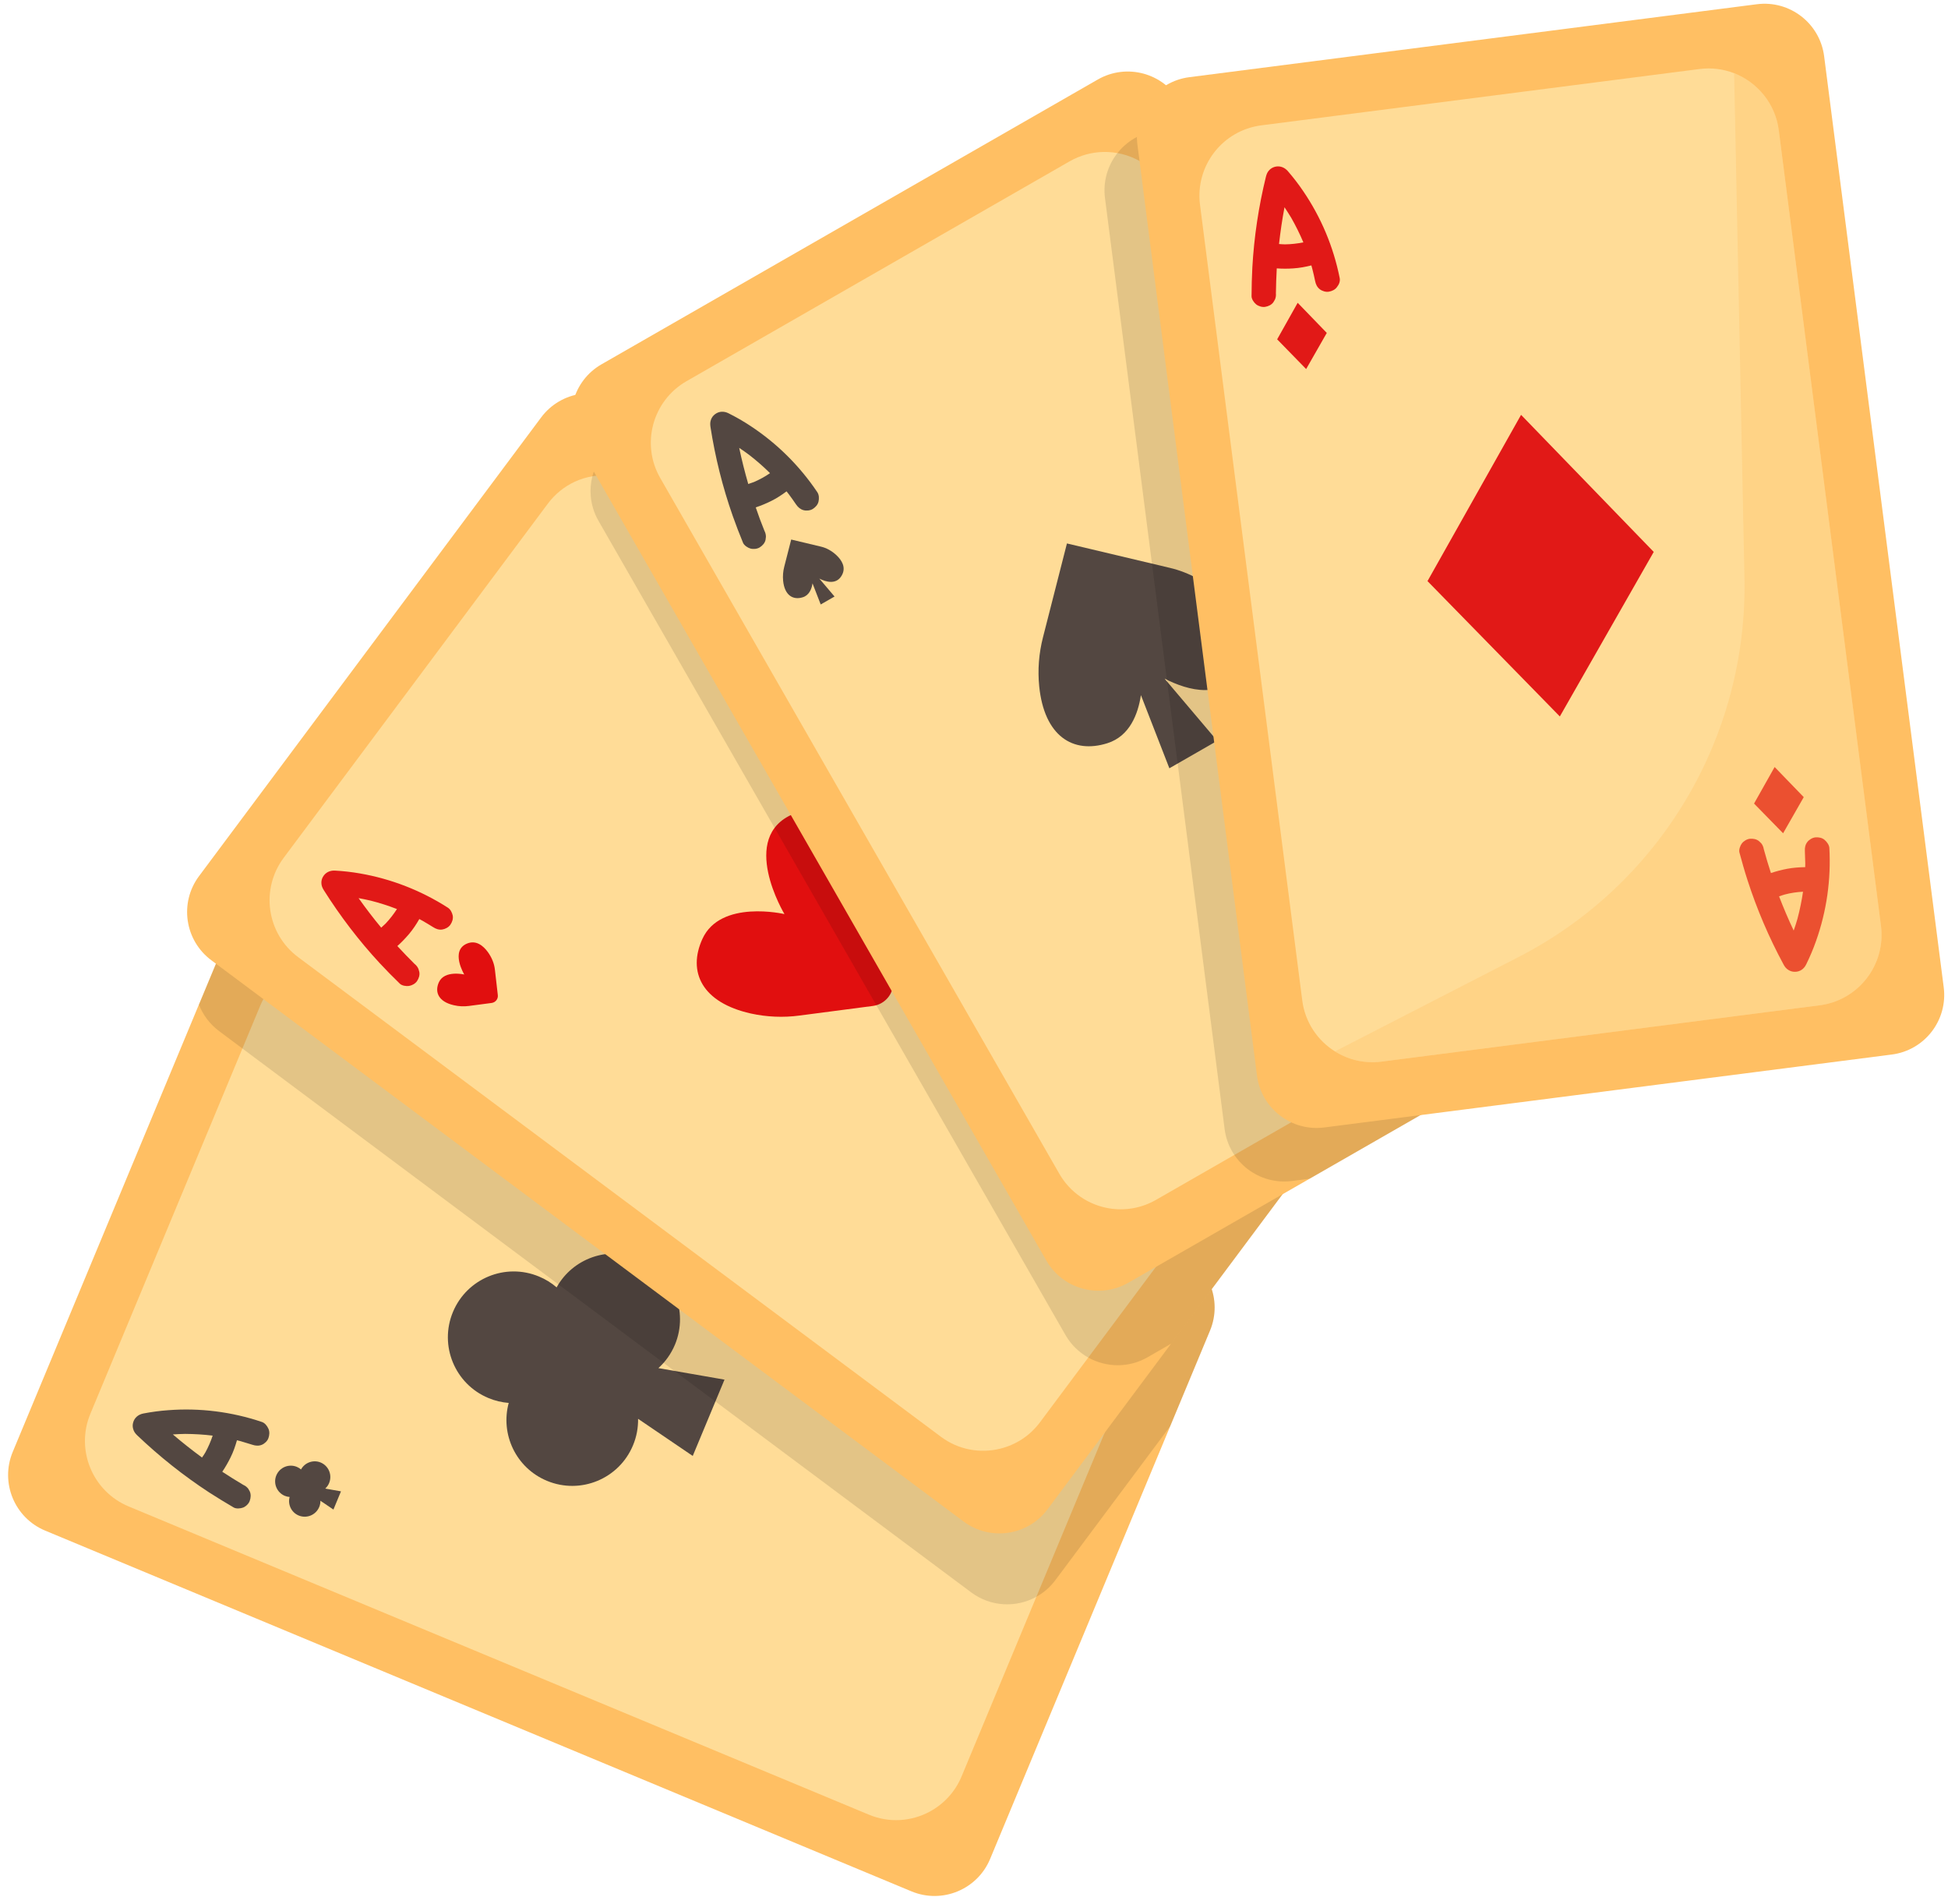 <?xml version="1.0" encoding="UTF-8"?><svg xmlns="http://www.w3.org/2000/svg" xmlns:xlink="http://www.w3.org/1999/xlink" height="2876.9" preserveAspectRatio="xMidYMid meet" version="1.0" viewBox="12.7 61.3 2943.9 2876.9" width="2943.9" zoomAndPan="magnify"><g><g id="change1_1"><path d="M1841.3,2071.8l-60.1,144.3L1509,2870c-19.3,46.3-72.5,68.2-118.8,49L80.9,2373.9 c-46.3-19.3-68.2-72.5-49-118.8l281.4-676l50.9-122.2c19.3-46.3,72.5-68.2,118.8-49l1309.2,545 C1838.7,1972.3,1860.6,2025.5,1841.3,2071.8z" fill="#ffbf63"/></g><g id="change2_1"><path d="M546,1523.2l1118.7,465.7c54.6,22.7,80.5,85.5,57.8,140.1l-256.6,616.3c-9.9,23.8-27.4,42.1-48.5,53.4 c-27.4,14.6-60.8,17.3-91.6,4.4L207.1,2337.4c-54.7-22.8-80.5-85.5-57.8-140.1l256.6-616.3c7.1-17.1,18.2-31.4,31.7-42.3 C467.2,1514.9,508.5,1507.6,546,1523.2z" fill="#ffdc97"/></g><g id="change3_1"><path d="M408.3,2209.7c-45.5-15.3-93.5-21.4-141.4-17.7c-12.7,0.9-25.3,2.6-37.7,5c-7.4,1.5-13.3,6.2-15.3,13.7 c-0.9,3.2-0.9,6.3,0,9.5c1.1,4.2,3.2,6.9,6.3,9.9c33.5,31.9,69.8,60.8,108.5,86.1c12.2,7.9,24.6,15.4,37.2,22.8 c3.8,2.2,10.3,1.6,14.2,0.1c4.2-1.7,8.5-5.7,10-10.1c1.6-4.5,2.1-9.7,0.1-14.2c-0.8-1.4-1.6-2.7-2.3-4.1c-2-2.6-4.4-4.5-7.4-5.8 c-10.8-6.4-21.4-13-31.9-19.9c4.7-6.9,8.9-14.3,12.6-21.8c4.1-8.3,7.1-16.9,9.6-25.8c1.8,0.5,3.7,0.9,5.5,1.4 c6,1.7,11.9,3.5,17.8,5.4c4.7,1.6,9.5,2,14.2,0.1c4.2-1.7,8.5-5.7,10-10c1.6-4.5,2.1-9.7,0.1-14.2 C416.3,2215.4,412.9,2211.2,408.3,2209.7z M323,2255.9c-1.6,2.6-3.2,5.2-5,7.6c-15.1-11.1-29.9-22.8-44.1-34.9 c6.2-0.4,12.4-0.7,18.6-0.8c13.9,0.1,27.8,0.9,41.6,2.6C331.2,2239.2,327.5,2247.7,323,2255.9z" fill="#534741"/></g><g id="change3_2"><path d="M1658.9,2116.2c-7.1-10.5-14.8-20.7-23-30.3c-31.2-36.5-69.3-66.3-112.2-87.8c-4.4-2.2-9.7-1.6-14.2,0 c-4.7,1.7-8,5.7-10,10c-2,4.2-1.8,10-0.1,14.2c1.9,4.7,5.6,7.8,10,10c5.5,2.8,11,5.7,16.4,8.8c1.6,1,3.3,2,4.9,2.9 c-4.5,8-8.4,16.3-11.5,25c-2.8,7.9-5,16.1-6.6,24.3c-12.3-2.5-24.5-5.4-36.6-8.6c-3-1.2-6.2-1.6-9.4-1.2c-1.6,0.4-3,0.8-4.6,1.3 c-4.7,1.7-8,5.7-10,10c-2,4.2-1.8,10-0.1,14.2c1.6,3.8,5.8,8.9,10,10c14,3.8,28.1,7.3,42.3,10.3c45.2,9.7,91.3,15.1,137.5,16.4 c4.3,0.1,7.7-0.3,11.5-2.5c2.9-1.7,5.1-3.8,6.7-6.7C1663.9,2130,1663.1,2122.5,1658.9,2116.2z M1549.1,2100.1c0.5-3,1.2-6,1.9-8.9 c2.5-9,6-17.6,10.2-25.9c11,8.6,21.4,17.8,31.2,27.7c4.3,4.5,8.5,9,12.6,13.8C1586.3,2105.3,1567.6,2103,1549.1,2100.1z" fill="#534741"/></g><g id="change3_3"><path d="M853.9,2006.4c-7.8-6.7-16.7-12.3-26.7-16.4c-50.7-21.1-108.9,2.9-130,53.6c-21.1,50.7,2.9,108.9,53.6,130 c10,4.2,20.4,6.6,30.7,7.4c-12.9,47.5,11.1,98.3,57.8,117.7c50.7,21.1,108.9-2.9,130-53.6c5.5-13.1,7.9-26.7,7.7-40.1l82.6,56.1 l48-115.3l-99.9-17.4c10.5-9.5,19.1-21.4,25-35.4c21.1-50.7-2.9-108.9-53.6-130C931.8,1943.3,878.1,1962.7,853.9,2006.4z" fill="#534741"/></g><g id="change3_4"><path d="M467.6,2281.5c-1.8-1.6-4-2.9-6.3-3.9c-12.1-5-25.9,0.7-31,12.8c-5,12.1,0.7,25.9,12.8,31 c2.4,1,4.9,1.5,7.3,1.7c-3.1,11.3,2.6,23.4,13.7,28c12.1,5,25.9-0.7,31-12.8c1.3-3.1,1.9-6.4,1.8-9.5l19.7,13.3l11.4-27.5 l-23.8-4.2c2.5-2.3,4.6-5.1,5.9-8.4c5-12.1-0.7-25.9-12.8-31C486.1,2266.4,473.3,2271.1,467.6,2281.5z" fill="#534741"/></g><g id="change3_5"><path d="M1433.8,2008.2c2.7,0.2,5.5,0.9,8.1,2.1c11.1,5.2,16.5,18.2,12.1,29.7c-4.7,12.6-18.9,18.7-31.2,13.5 c-2.4-1-4.5-2.4-6.4-4c-6.1,10.6-19.6,15-31,9.3c-10.6-5.3-15.8-17.9-11.8-29c1.3-3.7,3.4-6.8,6-9.3l-23.3-4.6l11.4-27.5l19.7,13.9 c-0.2-3.7,0.5-7.4,2.2-11c5.1-10.9,17.8-16.3,29.2-12.4C1430.9,1983.5,1437.2,1996.3,1433.8,2008.2z" fill="#534741"/></g><g id="change4_1"><path d="M1841.3,2071.8l-60.1,144.3l-173.6,232.7c-8,10.7-17.8,19.1-28.7,25.1c-30.3,16.8-68.9,15.4-98.4-6.6l-48-35.8 l-338.7-252.7l-62-46.2l-16.4-12.2l-158.8-118.5L379,1645.5l-35.2-26.3c-14.2-10.6-24.5-24.6-30.4-40l50.9-122.2 c19.3-46.3,72.5-68.2,118.8-49l1309.2,545C1838.7,1972.3,1860.6,2025.5,1841.3,2071.8z" opacity=".11"/></g><g id="change1_2"><path d="M2112.9,1648.6l-330.5,443l-186.5,250c-30,40.2-86.9,48.5-127.1,18.5L332,1512.1 c-40.2-30-48.5-86.9-18.5-127.1l517-693c30-40.2,86.9-48.5,127.1-18.5l35.5,26.5l1101.2,821.6 C2134.6,1551.5,2142.9,1608.4,2112.9,1648.6z" fill="#ffbf63"/></g><g id="change2_2"><path d="M990.6,800.6l971.2,724.6c47.4,35.4,57.2,102.5,21.8,150l-399.2,535c-15.4,20.7-36.8,34.1-60,39.9 c-30.1,7.5-63.2,1.9-89.9-18.1l-971.3-724.6c-47.5-35.4-57.2-102.5-21.8-150l399.2-535.1c11.1-14.9,25.3-26,41-33.3 C916.2,773.3,958,776.3,990.6,800.6z" fill="#ffdc97"/></g><g id="change5_1"><path d="M689.5,1432.7c-40.4-25.9-85.5-43.5-132.8-51.7c-12.5-2.2-25.1-3.6-37.8-4.3c-7.6-0.4-14.4,2.8-18.2,9.5 c-1.6,2.9-2.4,5.9-2.3,9.2c0.1,4.3,1.5,7.4,3.8,11.1c24.7,39.1,52.8,76,84.2,109.9c9.9,10.7,20.1,21,30.5,31.1 c3.1,3.1,9.6,4.1,13.8,3.5c4.5-0.7,9.6-3.4,12.2-7.3c2.7-4,4.4-8.9,3.5-13.8c-0.4-1.6-0.8-3-1.3-4.6c-1.3-3-3.2-5.5-5.8-7.5 c-8.9-8.8-17.6-17.9-26.1-27.1c6.3-5.6,12.1-11.7,17.6-18.1c6-7.1,11-14.7,15.6-22.7c1.7,0.9,3.4,1.8,5,2.7 c5.4,3.1,10.7,6.3,16,9.6c4.2,2.7,8.7,4.3,13.8,3.5c4.5-0.7,9.6-3.4,12.2-7.3c2.7-4,4.4-8.9,3.5-13.8 C695.9,1440.2,693.6,1435.3,689.5,1432.7z M595.5,1456.7c-2.1,2.1-4.4,4.2-6.7,6.2c-12-14.4-23.4-29.4-34.2-44.6 c6.1,1.1,12.2,2.4,18.3,3.8c13.5,3.4,26.8,7.7,39.7,12.7C607.6,1442.5,601.9,1449.9,595.5,1456.7z" fill="#e11917"/></g><g id="change5_2"><path d="M1822.8,1499.7c-3.7-3.2-9.1-3.9-13.8-3.4c-4.9,0.5-9.2,3.5-12.2,7.3c-2.9,3.6-4.1,9.2-3.5,13.8 c0.7,5,3.5,9,7.3,12.2c4.7,4.1,9.3,8.2,13.8,12.5c1.3,1.3,2.7,2.7,4,4c-6.3,6.7-12.2,13.7-17.3,21.4c-4.6,7-8.7,14.4-12.3,22 c-11.3-5.5-22.5-11.2-33.4-17.3c-2.6-1.9-5.6-3.1-8.8-3.4c-1.6,0-3.1,0.1-4.8,0.1c-4.9,0.5-9.2,3.5-12.2,7.3 c-2.9,3.6-4.1,9.2-3.5,13.8c0.6,4.1,3.4,10.1,7.3,12.2c12.7,7.1,25.5,13.9,38.5,20.3c41.5,20.4,84.8,36.9,129.4,49.4 c4.2,1.2,7.6,1.6,11.7,0.4c3.2-0.9,5.8-2.5,8.2-4.9c5.4-5.5,6.5-13,3.9-20.1c-4.3-12-9.3-23.7-14.9-35 C1888.9,1569.2,1859.2,1531,1822.8,1499.7z M1875.1,1624.9c-17.8-6-35.3-12.8-52.5-20.1c1.3-2.8,2.6-5.5,4-8.2 c4.7-8.1,10.1-15.6,16.2-22.6c8.5,11,16.4,22.5,23.5,34.5C1869.3,1613.9,1872.3,1619.4,1875.1,1624.9z" fill="#e11917"/></g><g id="change6_1"><path d="M1221,1595.7l110.8-14.5c19.2-2.5,32.9-20,30.7-39.2l-14.1-124.2c-3.3-29.4-15.2-59-34.5-85.4 c-22.8-31.2-57.4-59.8-101.8-41.5c-84.2,34.7-13.9,151.5-13.9,151.5s-96.6-22.6-124,37.5c-22.8,50-0.5,96.2,73.1,112.7 C1171.4,1597.9,1196.4,1599,1221,1595.7z" fill="#e10f0f"/></g><g id="change6_2"><path d="M721.4,1581.2l34.2-4.5c6-0.8,10.2-6.1,9.4-12.1l-4.4-38.4c-1-9.1-4.7-18.2-10.6-26.4 c-7-9.6-17.8-18.5-31.4-12.9c-26,10.7-4.3,46.8-4.3,46.8s-29.8-7-38.3,11.6c-7,15.4-0.1,29.7,22.6,34.8 C706.1,1581.9,713.9,1582.2,721.4,1581.2z" fill="#e10f0f"/></g><g id="change6_3"><path d="M1666.7,1507.7l-5.4-34.1c-0.9-5.9,3-11.5,8.9-12.5l38-6.8c9-1.6,18.8-0.7,28.3,2.7 c11.2,4,22.8,11.8,21.3,26.5c-2.9,27.9-43.6,17.5-43.6,17.5s15.2,26.6-0.2,40c-12.8,11.1-28.4,8.6-39.8-11.7 C1670.4,1522.5,1667.9,1515.2,1666.7,1507.7z" fill="#e10f0f"/></g><g id="change4_2"><path d="M2112.9,1648.6l-330.5,443L1747,2112c-28.7,16.5-62.6,15.5-89.6,0.5c-13.9-7.8-26-19.3-34.5-34.1L917.2,848.3 c-6.7-11.7-10.6-24.3-11.7-37c-0.9-10.2-0.1-20.5,2.4-30.3c0,0,0,0,0,0c5.8-23.1,20.6-43.9,42.9-56.6l42.3-24.3l1101.2,821.6 C2134.6,1551.5,2142.9,1608.4,2112.9,1648.6z" opacity=".11"/></g><g id="change1_3"><path d="M1795.8,215l705.7,1230.1c25,43.5,9.9,99.1-33.6,124l-750,430.3c-43.5,25-99.1,9.9-124-33.6L888.2,735.7 c-25-43.5-9.9-99.1,33.6-124l750-430.3C1715.3,156.5,1770.8,171.5,1795.8,215z" fill="#ffbf63"/></g><g id="change2_3"><path d="M1775.4,344.7l603,1051c29.4,51.3,11.7,116.8-39.6,146.3l-579.1,332.2c-22.3,12.8-47.4,16.7-70.9,12.8 c-30.6-5.1-58.7-23.4-75.3-52.4l-603-1051c-29.5-51.3-11.7-116.8,39.6-146.3l579-332.2c16.1-9.2,33.5-13.8,50.9-14.2 C1718,290.1,1755.2,309.5,1775.4,344.7z" fill="#ffdc97"/></g><g id="change3_6"><path d="M1247.9,805c-26.8-39.9-61.1-73.9-101.3-100.3c-10.6-7-21.6-13.3-33-19c-6.8-3.4-14.3-3.2-20.4,1.5 c-2.7,2.1-4.5,4.4-5.8,7.5c-1.6,4-1.6,7.4-1,11.7c7.1,45.7,18.3,90.7,33.6,134.3c4.8,13.7,10.1,27.3,15.6,40.7 c1.7,4.1,7.2,7.6,11.2,8.7c4.4,1.2,10.2,0.7,14.1-1.8c4.1-2.6,7.6-6.4,8.7-11.2c0.2-1.6,0.4-3.1,0.6-4.7c0-3.3-0.8-6.3-2.3-9.2 c-4.7-11.6-9.1-23.4-13.1-35.3c8-2.6,15.8-5.9,23.3-9.6c8.3-4.1,15.9-9.1,23.3-14.6c1.2,1.5,2.4,3,3.5,4.5c3.7,5,7.3,10,10.8,15.2 c2.8,4.1,6.3,7.3,11.2,8.7c4.4,1.2,10.2,0.7,14.1-1.8c4.1-2.6,7.6-6.4,8.7-11.2C1250.7,814.5,1250.6,809.1,1247.9,805z M1152.1,789.6c-2.8,1.1-5.7,2.1-8.6,3c-5.2-18-9.8-36.2-13.7-54.6c5.2,3.4,10.2,7,15.2,10.7c11,8.5,21.5,17.7,31.4,27.5 C1168.8,781.5,1160.6,785.9,1152.1,789.6z" fill="#534741"/></g><g id="change3_7"><path d="M2249.8,1308.4c-4.7-1.5-9.8-0.4-14.1,1.8c-4.1,2.1-7.5,6.9-8.7,11.2c-1.3,4.9-0.4,9.6,1.8,14.1 c2.7,5.6,5.2,11.3,7.6,17c0.7,1.8,1.4,3.5,2.1,5.3c-8.4,3.6-16.6,7.7-24.3,12.8c-7,4.6-13.8,9.7-20,15.3 c-8.2-9.5-16.1-19.2-23.8-29.1c-1.7-2.8-3.9-5-6.7-6.6c-1.5-0.6-2.9-1.2-4.4-1.8c-4.7-1.5-9.8-0.4-14.1,1.8 c-4.1,2.1-7.5,6.9-8.7,11.2c-1.1,4-0.9,10.6,1.8,14.1c8.8,11.5,17.9,22.9,27.3,34c30,35.2,63.2,67.6,99,96.8 c3.4,2.7,6.3,4.5,10.6,5.1c3.3,0.5,6.3,0.1,9.4-1.2c7.2-2.9,11.2-9.3,11.6-16.9c0.8-12.7,0.9-25.4,0.2-38.1 c-2.5-48-14.5-94.8-35.4-138C2258.9,1312.7,2254.3,1309.9,2249.8,1308.4z M2249.8,1393.3c3.5,13.5,6.1,27.2,7.9,41 c0.7,6.2,1.2,12.4,1.6,18.6c-13.9-12.6-27.3-25.7-40.2-39.3c2.3-2,4.6-4,7-5.9C2233.5,1402.1,2241.4,1397.3,2249.8,1393.3z" fill="#534741"/></g><g id="change3_8"><path d="M1861.4,963.7c-23.9-22.3-51.8-37.6-80.7-44.4l-155.6-36.9l-36.2,141.8c-6.2,24.2-8.2,49.2-5.7,74.1 c7.6,74.9,50.8,102.5,103.1,85.9c33.7-10.7,46.3-44,50.6-72.6l43,110.5l72.3-41.5l-79.5-93.9c35.4,18,89.3,33.6,117.7-16.9 C1913.9,1027.8,1889.6,990,1861.4,963.7z" fill="#534741"/></g><g id="change3_9"><path d="M1276.6,900c-6.9-6.4-15-10.9-23.3-12.8l-44.9-10.7l-10.5,41c-1.8,7-2.4,14.2-1.7,21.4 c2.2,21.6,14.7,29.6,29.8,24.8c9.7-3.1,13.4-12.7,14.6-21l12.4,31.9l20.9-12l-23-27.1c10.2,5.2,25.8,9.7,34-4.9 C1291.7,918.5,1284.7,907.6,1276.6,900z" fill="#534741"/></g><g id="change4_3"><path d="M1816.9,251.7l684.7,1193.4c25,43.5,9.9,99.1-33.6,124l-476,273.1l-26.9,3.5c-49.8,6.4-95.3-28.8-101.7-78.5 L1682.6,360.5c-6.4-49.8,28.8-95.3,78.5-101.7L1816.9,251.7z" opacity=".11"/></g><g id="change3_10"><path d="M2191.5,1240.4c2.1,9.2,1.8,18.4-0.7,26.6l-13.5,44.2l-40.4-11.6c-6.6-1.9-13-4.8-18.6-8.8 c-18.4-13-19.2-28.1-7.3-38.8c7.6-6.8,17.7-5.1,25.5-2l-21.3-26.8l20.9-12l11.8,33.5c0.7-11.5,4.6-27.2,21.4-26.9 C2183.2,1218,2189.1,1229.5,2191.5,1240.4z" fill="#534741"/></g><g id="change1_4"><path d="M2871.7,1654.6L2014,1764.8c-49.8,6.4-95.3-28.8-101.7-78.5L1731.6,279.6c-6.4-49.8,28.8-95.3,78.5-101.7 l857.6-110.2c49.8-6.4,95.3,28.8,101.7,78.5l180.7,1406.6C2956.6,1602.7,2921.4,1648.2,2871.7,1654.6z" fill="#ffbf63"/></g><g id="change2_4"><path d="M2700.9,258.3l154.4,1201.9c7.5,58.7-33.9,112.4-92.6,120l-662.1,85.1c-25.6,3.3-50.2-2.7-70.4-15.4 c-26.3-16.4-45.3-44.1-49.5-77.2L1826.2,370.7c-7.5-58.7,33.9-112.4,92.6-120l662.2-85.1c18.4-2.4,36.3,0.1,52.4,6.3 C2668.8,185.8,2695.8,218,2700.9,258.3z" fill="#ffdc97"/></g><g id="change5_3"><path d="M2370 1143.8L2170 939.3 2311.4 688.1 2511.9 895.2z" fill="#e11917"/></g><g id="change5_4"><path d="M1986.6 618.9L1942.8 574 1973.8 518.8 2017.8 564.3z" fill="#e11917"/></g><g id="change5_5"><path d="M2707.4 1320.3L2663.5 1275.4 2694.6 1220.2 2738.6 1265.7z" fill="#e11917"/></g><g id="change5_6"><path d="M2037.3,481.4c-9.4-47.1-28.1-91.7-55.2-131.4c-7.1-10.5-14.9-20.6-23.2-30.2c-5-5.7-12-8.4-19.5-6.5 c-3.2,0.9-5.9,2.4-8.2,4.7c-3.1,3.1-4.3,6.2-5.4,10.4c-11,44.9-17.9,90.8-20.5,136.9c-0.8,14.5-1.1,29-1.2,43.6 c0,4.4,3.8,9.8,7,12.3c3.6,2.8,9.1,4.5,13.7,3.7c4.7-0.8,9.5-3,12.3-7c0.8-1.4,1.6-2.7,2.4-4.1c1.3-3,1.7-6.1,1.4-9.4 c0.2-12.5,0.6-25.1,1.3-37.6c8.4,0.6,16.8,0.6,25.2,0c9.2-0.6,18.2-2.3,27.1-4.5c0.5,1.8,1.1,3.6,1.5,5.5c1.6,6,2.9,12.1,4.2,18.2 c1,4.9,3,9.2,7,12.3c3.6,2.8,9.1,4.5,13.7,3.7c4.7-0.8,9.5-3,12.3-7C2036.3,491.2,2038.3,486.2,2037.3,481.4z M1954.7,430.5 c-3-0.1-6.1-0.2-9.1-0.5c2.1-18.6,4.8-37.2,8.3-55.6c3.4,5.2,6.8,10.4,10,15.7c6.9,12.1,13.1,24.6,18.5,37.4 C1973.3,429.3,1964,430.4,1954.7,430.5z" fill="#e11917"/></g><g id="change5_7"><path d="M2770,1330.2c-3.8-3.2-8.9-4.1-13.7-3.7c-4.6,0.4-9.5,3.4-12.3,7c-3.1,4-4,8.7-3.7,13.7 c0.3,6.2,0.5,12.4,0.6,18.6c0,1.9-0.1,3.8-0.1,5.7c-9.2,0.1-18.3,0.8-27.4,2.5c-8.3,1.6-16.4,3.7-24.4,6.4 c-3.9-11.9-7.5-24-10.8-36.1c-0.5-3.2-1.7-6.1-3.7-8.7c-1.1-1.1-2.2-2.2-3.4-3.3c-3.8-3.2-8.9-4.1-13.7-3.7 c-4.6,0.4-9.5,3.4-12.3,7c-2.5,3.3-4.8,9.5-3.7,13.7c3.8,14,7.7,28,12.2,41.8c14.2,44,32.4,86.6,54.4,127.3c2,3.8,4.1,6.5,7.9,8.7 c2.9,1.7,5.8,2.5,9.2,2.5c7.7,0.1,13.9-4.3,17.2-11.2c5.6-11.4,10.6-23.1,14.8-35.1c16.1-45.2,22.9-93.1,20.2-141.1 C2776.8,1337.7,2773.6,1333.3,2770,1330.2z M2737.5,1408.6c-2,13.8-4.8,27.4-8.4,40.9c-1.7,6-3.6,11.9-5.7,17.8 c-8-16.9-15.4-34.2-22.1-51.7c2.9-1,5.8-2,8.7-2.8C2719,1410.4,2728.2,1409.1,2737.5,1408.6z" fill="#e11917"/></g><g id="change7_1"><path d="M2700.9,258.2l154.4,1202c7.5,58.7-33.9,112.4-92.6,120l-662.2,85.1c-25.6,3.3-50.2-2.7-70.4-15.4l277.3-142.5 c214-109.9,346.5-332.1,341.6-572.7L2633.4,172C2668.8,185.7,2695.7,217.9,2700.9,258.2z" fill="#ffc064" opacity=".33"/></g></g></svg>